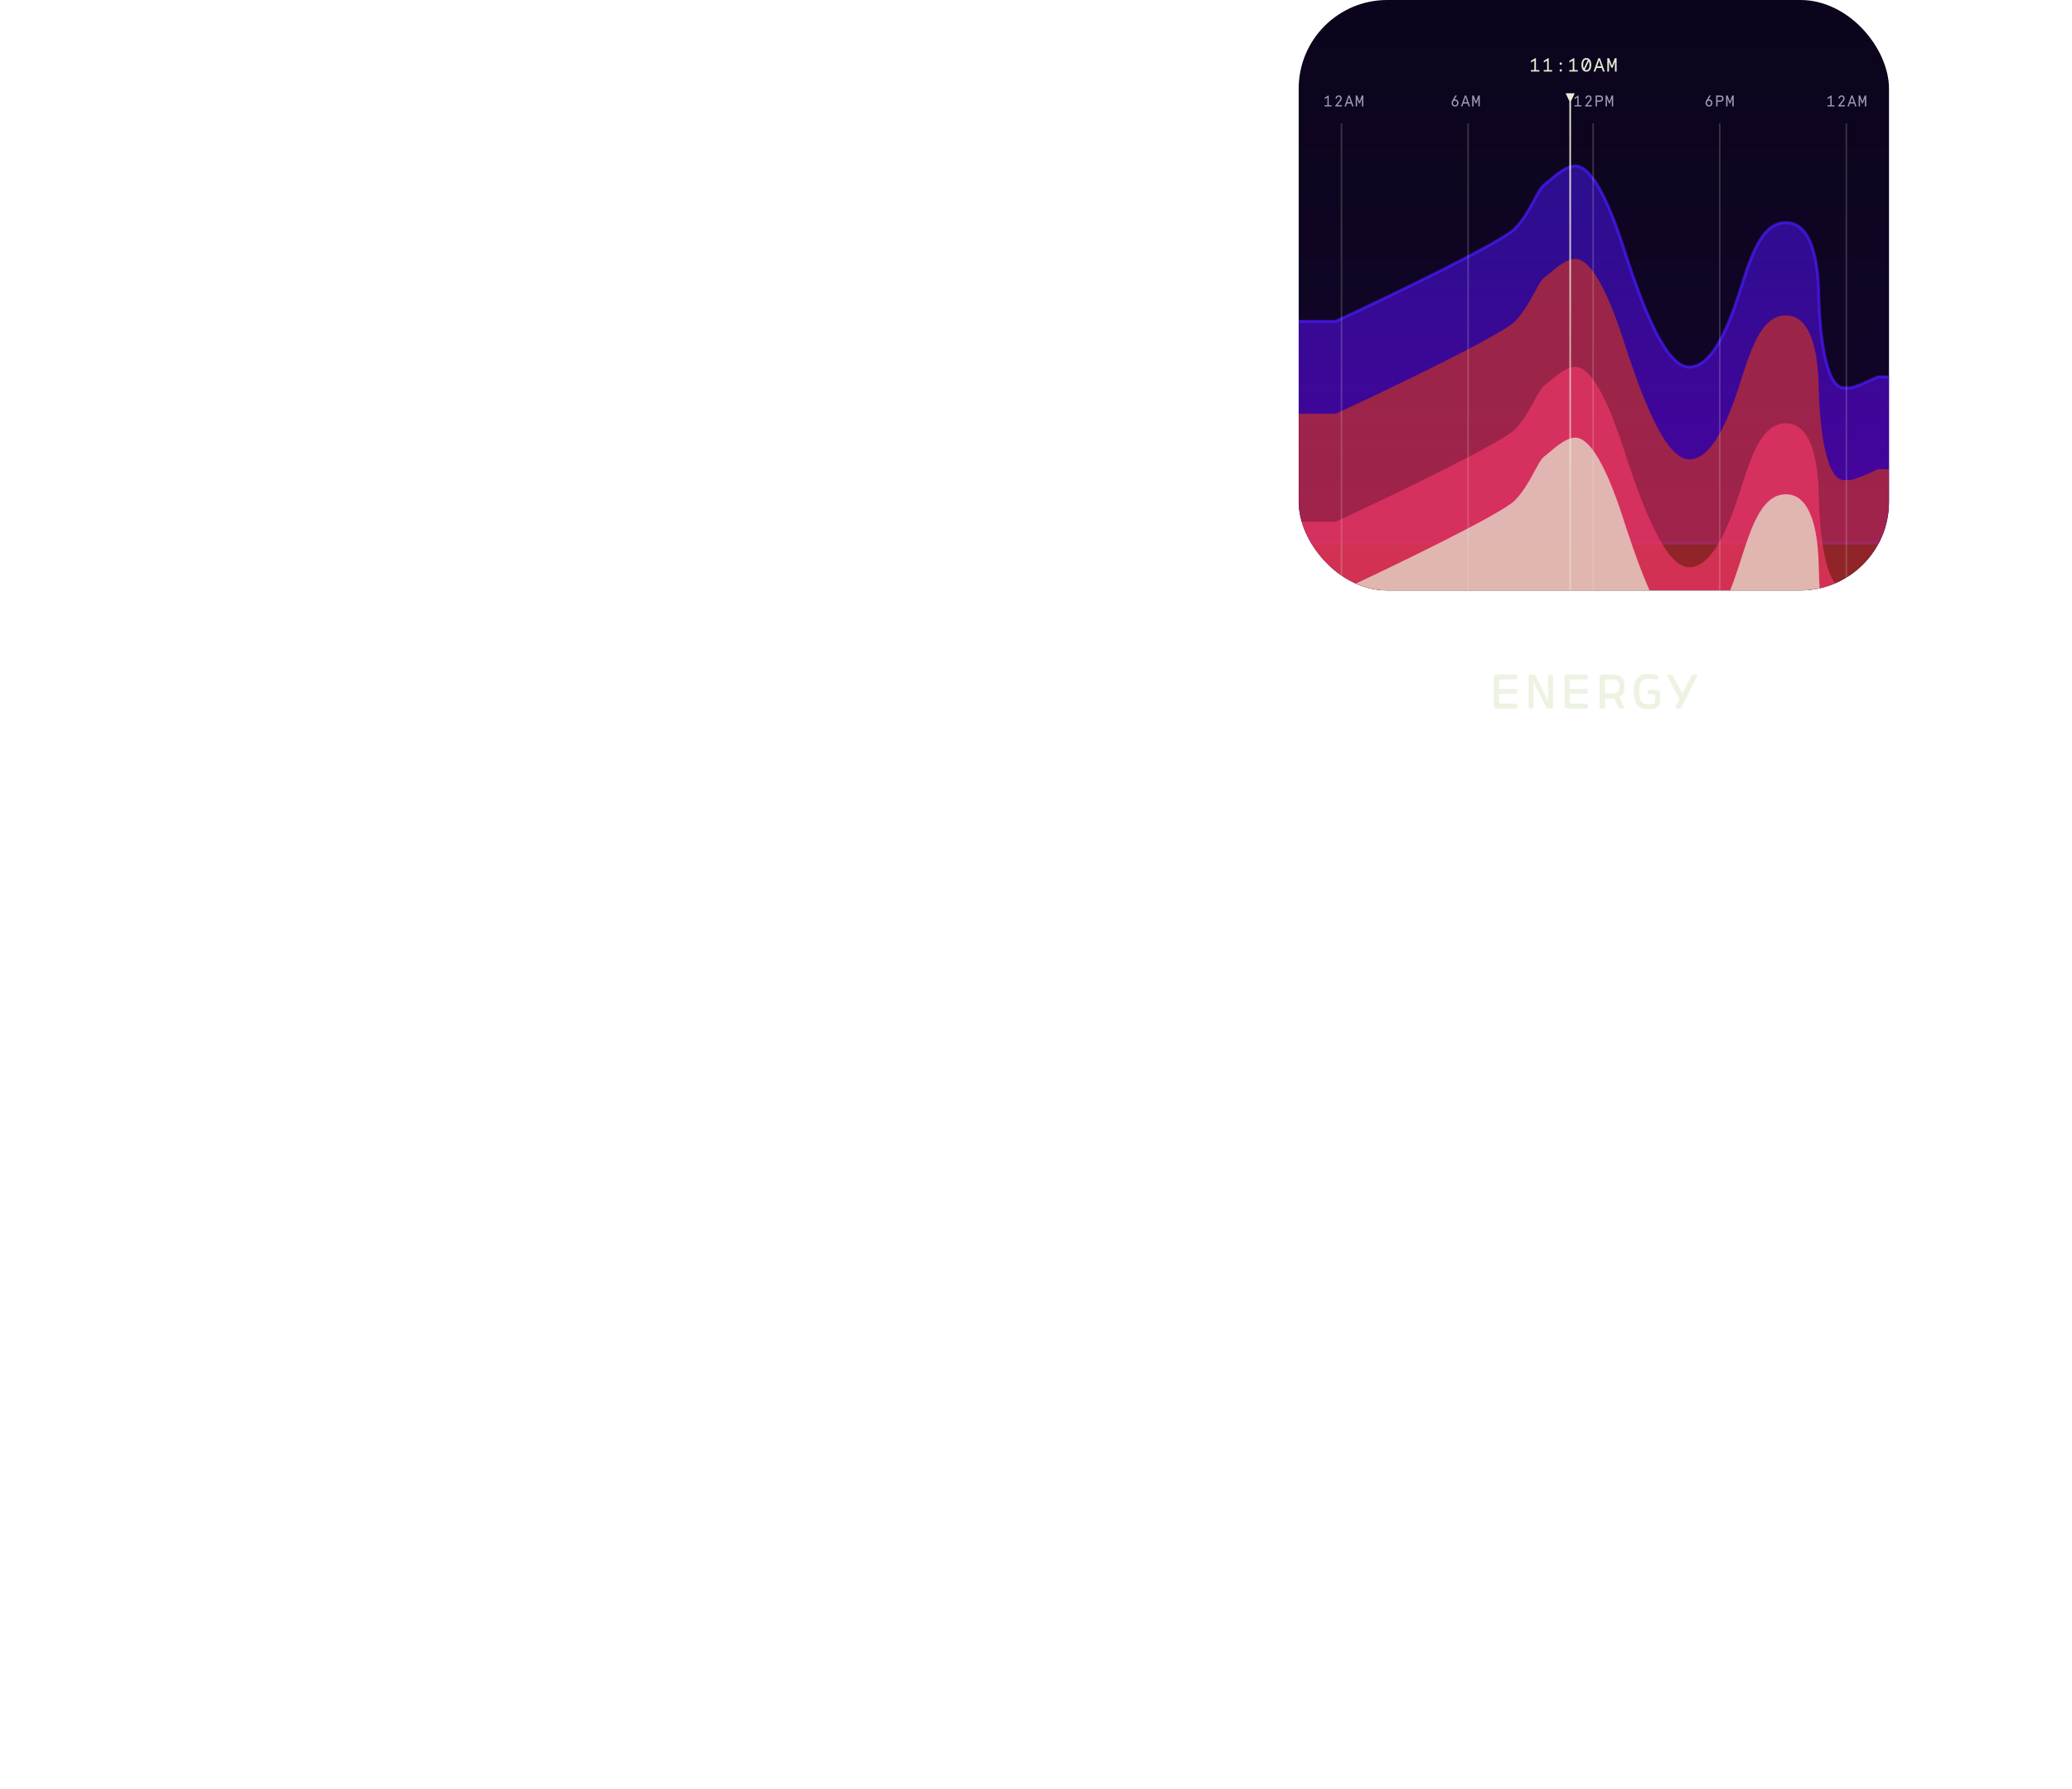 <svg xmlns="http://www.w3.org/2000/svg" fill="none" viewBox="0 0 702 606" height="606" width="702">
<g clip-path="url(#clip0_1475_29812)">
<rect fill="url(#paint0_linear_1475_29812)" rx="30" height="200" width="200" x="440"></rect>
<path stroke="#491BFF" fill="url(#paint1_linear_1475_29812)" d="M513.212 77.529C508.849 82.035 471.179 100.233 452.562 108.856H429V184.005H674V127.688H646.075H636.257C627.039 131.963 627.161 131.383 624.695 131.383C618.15 131.383 616.404 110.968 616.186 99.705C615.968 88.441 613.786 75.418 605.06 75.418C596.333 75.418 592.842 88.265 589.134 99.705C585.425 111.144 579.971 124.344 572.335 124.344C564.699 124.344 557.281 106.392 550.082 84.041C542.882 61.69 537.428 56.234 533.719 56.234C530.011 56.234 525.647 60.81 523.248 62.57C520.848 64.33 518.666 71.898 513.212 77.529Z" opacity="0.7"></path>
<g filter="url(#filter1_f_1475_29812)" opacity="0.7">
<path fill="#C43028" d="M513.212 108.915C508.849 113.407 471.179 131.548 452.562 140.146H429V215.063H674V158.919H636.257C627.039 163.181 627.161 162.603 624.695 162.603C618.15 162.603 616.404 142.251 616.186 131.022C615.968 119.793 613.786 106.81 605.06 106.81C596.333 106.81 592.842 119.618 589.134 131.022C585.425 142.426 579.971 155.585 572.335 155.585C564.699 155.585 557.281 137.689 550.082 115.407C542.882 93.124 537.428 87.686 533.719 87.686C530.011 87.686 525.647 92.247 523.248 94.002C520.848 95.756 518.666 103.301 513.212 108.915Z"></path>
</g>
<g filter="url(#filter2_f_1475_29812)" opacity="0.7">
<path fill="#EE3666" d="M513.212 145.478C508.849 149.969 471.179 168.111 452.562 176.708H429V251.626H674V195.481H636.257C627.039 199.744 627.161 199.166 624.695 199.166C618.15 199.166 616.404 178.813 616.186 167.585C615.968 156.356 613.786 143.372 605.06 143.372C596.333 143.372 592.842 156.18 589.134 167.585C585.425 178.989 579.971 192.148 572.335 192.148C564.699 192.148 557.281 174.252 550.082 151.969C542.882 129.687 537.428 124.248 533.719 124.248C530.011 124.248 525.647 128.81 523.248 130.564C520.848 132.319 518.666 139.863 513.212 145.478Z"></path>
</g>
<g filter="url(#filter3_f_1475_29812)" opacity="0.7">
<path fill="#E6EED6" d="M513.212 169.525C508.849 174.03 471.179 192.228 452.562 200.851H429V276H674V219.683H636.257C627.039 223.958 627.161 223.378 624.695 223.378C618.15 223.378 616.404 202.963 616.186 191.7C615.968 180.436 613.786 167.413 605.06 167.413C596.333 167.413 592.842 180.26 589.134 191.7C585.425 203.139 579.971 216.339 572.335 216.339C564.699 216.339 557.281 198.387 550.082 176.036C542.882 153.685 537.428 148.229 533.719 148.229C530.011 148.229 525.647 152.805 523.248 154.565C520.848 156.325 518.666 163.893 513.212 169.525Z"></path>
</g>
<line stroke-width="0.536" stroke="#E6EED6" y2="280.92" x2="625.549" y1="41.778" x1="625.549" opacity="0.2"></line>
<line stroke-width="0.536" stroke="#E6EED6" y2="280.92" x2="539.758" y1="41.778" x1="539.758" opacity="0.2"></line>
<line stroke-width="0.536" stroke="#E6EED6" y2="280.92" x2="454.502" y1="41.778" x1="454.502" opacity="0.2"></line>
<path fill="#9C9AB3" d="M451.133 36.055H448.783V35.652H449.736V33.016L448.809 33.566V33.079L450.011 32.349H450.18V35.652H451.133V36.055ZM454.655 36.055H452.367V35.848L453.829 34.038C454.072 33.736 454.13 33.566 454.13 33.334C454.13 32.963 453.919 32.73 453.548 32.73C453.193 32.73 452.955 33.005 452.897 33.402L452.447 33.318C452.505 32.735 452.987 32.306 453.548 32.306C454.183 32.306 454.586 32.688 454.586 33.334C454.586 33.646 454.485 33.889 454.289 34.138L453.093 35.631H454.655V36.055ZM456 36.055H455.518L456.836 32.349H457.281L458.599 36.055H458.118L457.784 35.065H456.333L456 36.055ZM457.059 32.952L456.487 34.62H457.63L457.059 32.952ZM459.786 36.055H459.32V32.349H459.818L460.606 34.403L461.395 32.349H461.893V36.055H461.427V33.339L460.781 34.991H460.432L459.786 33.339V36.055Z"></path>
<line stroke-width="0.536" stroke="#E6EED6" y2="280.92" x2="497.397" y1="41.778" x1="497.397" opacity="0.2"></line>
<path fill="#9C9AB3" d="M492.97 36.097C492.281 36.097 491.8 35.568 491.8 34.89C491.8 34.636 491.868 34.403 491.99 34.197L493.06 32.349H493.573L492.79 33.72C492.827 33.699 492.922 33.683 492.991 33.683C493.668 33.683 494.14 34.181 494.14 34.89C494.14 35.568 493.658 36.097 492.97 36.097ZM492.97 35.673C493.377 35.673 493.674 35.345 493.674 34.89C493.674 34.408 493.377 34.106 492.97 34.106C492.562 34.106 492.265 34.408 492.265 34.89C492.265 35.345 492.562 35.673 492.97 35.673ZM495.458 36.055H494.977L496.295 32.349H496.74L498.058 36.055H497.576L497.243 35.065H495.792L495.458 36.055ZM496.517 32.952L495.946 34.62H497.089L496.517 32.952ZM499.244 36.055H498.778V32.349H499.276L500.065 34.403L500.854 32.349H501.351V36.055H500.886V33.339L500.24 34.991H499.89L499.244 33.339V36.055Z"></path>
<path fill="#9C9AB3" d="M535.79 36.055H533.439V35.652H534.392V33.016L533.465 33.566V33.079L534.667 32.349H534.837V35.652H535.79V36.055ZM539.311 36.055H537.024V35.848L538.485 34.038C538.728 33.736 538.787 33.566 538.787 33.334C538.787 32.963 538.575 32.73 538.204 32.73C537.85 32.73 537.611 33.005 537.553 33.402L537.103 33.318C537.161 32.735 537.643 32.306 538.204 32.306C538.84 32.306 539.242 32.688 539.242 33.334C539.242 33.646 539.141 33.889 538.945 34.138L537.749 35.631H539.311V36.055ZM541.064 36.055H540.598V32.349H542.001C542.716 32.349 543.102 32.762 543.102 33.408C543.102 34.053 542.716 34.467 542.001 34.467H541.064V36.055ZM541.064 32.794V34.022H541.99C542.398 34.022 542.62 33.815 542.62 33.408C542.62 33 542.398 32.794 541.99 32.794H541.064ZM544.442 36.055H543.976V32.349H544.474L545.263 34.403L546.051 32.349H546.549V36.055H546.083V33.339L545.437 34.991H545.088L544.442 33.339V36.055Z"></path>
<line stroke-width="0.536" stroke="#E6EED6" y2="280.92" x2="582.653" y1="41.778" x1="582.653" opacity="0.2"></line>
<path fill="#9C9AB3" d="M579.011 36.097C578.322 36.097 577.841 35.568 577.841 34.89C577.841 34.636 577.909 34.403 578.031 34.197L579.101 32.349H579.614L578.831 33.72C578.868 33.699 578.963 33.683 579.032 33.683C579.709 33.683 580.181 34.181 580.181 34.89C580.181 35.568 579.699 36.097 579.011 36.097ZM579.011 35.673C579.418 35.673 579.715 35.345 579.715 34.89C579.715 34.408 579.418 34.106 579.011 34.106C578.603 34.106 578.306 34.408 578.306 34.89C578.306 35.345 578.603 35.673 579.011 35.673ZM581.907 36.055H581.441V32.349H582.844C583.559 32.349 583.945 32.762 583.945 33.408C583.945 34.053 583.559 34.467 582.844 34.467H581.907V36.055ZM581.907 32.794V34.022H582.834C583.241 34.022 583.464 33.815 583.464 33.408C583.464 33 583.241 32.794 582.834 32.794H581.907ZM585.285 36.055H584.819V32.349H585.317L586.106 34.403L586.895 32.349H587.392V36.055H586.927V33.339L586.281 34.991H585.931L585.285 33.339V36.055Z"></path>
<path fill="#9C9AB3" d="M621.524 36.055H619.173V35.652H620.126V33.016L619.2 33.566V33.079L620.402 32.349H620.571V35.652H621.524V36.055ZM625.045 36.055H622.758V35.848L624.219 34.038C624.463 33.736 624.521 33.566 624.521 33.334C624.521 32.963 624.309 32.73 623.939 32.73C623.584 32.73 623.346 33.005 623.288 33.402L622.838 33.318C622.896 32.735 623.378 32.306 623.939 32.306C624.574 32.306 624.976 32.688 624.976 33.334C624.976 33.646 624.876 33.889 624.68 34.138L623.483 35.631H625.045V36.055ZM626.39 36.055H625.909L627.227 32.349H627.672L628.99 36.055H628.508L628.175 35.065H626.724L626.39 36.055ZM627.449 32.952L626.878 34.62H628.021L627.449 32.952ZM630.176 36.055H629.711V32.349H630.208L630.997 34.403L631.786 32.349H632.283V36.055H631.818V33.339L631.172 34.991H630.822L630.176 33.339V36.055Z"></path>
<path fill="url(#paint2_linear_1475_29812)" d="M532.251 34.273L533.53 31.592L530.435 31.592L531.714 34.273L532.251 34.273ZM531.982 34.005L531.714 34.005L531.714 271.271L531.982 271.271L532.251 271.271L532.251 34.005L531.982 34.005Z"></path>
<path fill="#E6EED6" d="M521.547 24.235H518.674V23.744H519.839V20.521L518.707 21.194V20.599L520.175 19.706H520.383V23.744H521.547V24.235ZM525.883 24.235H523.01V23.744H524.175V20.521L523.043 21.194V20.599L524.511 19.706H524.719V23.744H525.883V24.235ZM528.789 21.945C528.556 21.945 528.388 21.776 528.388 21.544C528.388 21.311 528.556 21.142 528.789 21.142C529.022 21.142 529.19 21.311 529.19 21.544C529.19 21.776 529.022 21.945 528.789 21.945ZM528.789 24.255C528.556 24.255 528.388 24.087 528.388 23.854C528.388 23.621 528.556 23.452 528.789 23.452C529.022 23.452 529.19 23.621 529.19 23.854C529.19 24.087 529.022 24.255 528.789 24.255ZM534.555 24.235H531.682V23.744H532.847V20.521L531.715 21.194V20.599L533.184 19.706H533.391V23.744H534.555V24.235ZM537.461 24.287C536.407 24.287 535.805 23.381 535.805 21.971C535.805 20.56 536.407 19.654 537.461 19.654C538.516 19.654 539.118 20.56 539.118 21.971C539.118 23.381 538.516 24.287 537.461 24.287ZM536.614 23.2L537.96 20.321C537.817 20.224 537.649 20.172 537.461 20.172C536.769 20.172 536.374 20.864 536.374 21.971C536.374 22.475 536.458 22.89 536.614 23.2ZM537.461 23.77C538.154 23.77 538.548 23.077 538.548 21.971C538.548 21.466 538.464 21.045 538.309 20.741L536.963 23.621C537.106 23.718 537.274 23.77 537.461 23.77ZM540.503 24.235H539.915L541.526 19.706H542.069L543.68 24.235H543.092L542.684 23.025H540.911L540.503 24.235ZM541.797 20.444L541.099 22.482H542.496L541.797 20.444ZM545.131 24.235H544.561V19.706H545.169L546.134 22.216L547.098 19.706H547.706V24.235H547.136V20.916L546.347 22.935H545.92L545.131 20.916V24.235Z"></path>
</g>
<path fill-opacity="0.7" fill="#E6EED6" d="M507.164 240C506.507 240 506.066 239.568 506.066 238.911V229.569C506.066 228.912 506.507 228.48 507.164 228.48H513.464C513.833 228.48 514.04 228.687 514.04 229.056V229.578C514.04 229.947 513.833 230.154 513.464 230.154H508.235C508.037 230.154 507.92 230.271 507.92 230.469V233.331H513.437C513.806 233.331 514.013 233.538 514.013 233.907V234.429C514.013 234.798 513.806 235.005 513.437 235.005H507.92V238.011C507.92 238.209 508.037 238.326 508.235 238.326H513.482C513.851 238.326 514.058 238.533 514.058 238.902V239.424C514.058 239.793 513.851 240 513.482 240H507.164ZM524.494 240C524.188 240 523.972 239.865 523.828 239.577L519.58 231.081V239.424C519.58 239.793 519.382 240 519.004 240H518.464C518.095 240 517.888 239.793 517.888 239.424V229.056C517.888 228.687 518.095 228.48 518.464 228.48H519.58C519.904 228.48 520.12 228.615 520.264 228.903L524.494 237.381V229.056C524.494 228.687 524.692 228.48 525.07 228.48H525.61C525.979 228.48 526.186 228.687 526.186 229.056V239.424C526.186 239.793 525.979 240 525.61 240H524.494ZM531.113 240C530.456 240 530.015 239.568 530.015 238.911V229.569C530.015 228.912 530.456 228.48 531.113 228.48H537.413C537.782 228.48 537.989 228.687 537.989 229.056V229.578C537.989 229.947 537.782 230.154 537.413 230.154H532.184C531.986 230.154 531.869 230.271 531.869 230.469V233.331H537.386C537.755 233.331 537.962 233.538 537.962 233.907V234.429C537.962 234.798 537.755 235.005 537.386 235.005H531.869V238.011C531.869 238.209 531.986 238.326 532.184 238.326H537.431C537.8 238.326 538.007 238.533 538.007 238.902V239.424C538.007 239.793 537.8 240 537.431 240H531.113ZM549.063 240C548.739 240 548.514 239.874 548.379 239.586L546.939 236.544C546.786 236.553 546.633 236.562 546.471 236.562H543.789V239.424C543.789 239.793 543.582 240 543.213 240H542.511C542.142 240 541.935 239.793 541.935 239.424V229.569C541.935 228.912 542.376 228.48 543.033 228.48H546.471C549.45 228.48 550.431 230.001 550.431 232.521C550.431 234.276 549.945 235.554 548.631 236.166L550.161 239.316C550.35 239.721 550.188 240 549.738 240H549.063ZM543.789 234.888H546.291C547.929 234.888 548.649 234.33 548.649 232.521C548.649 230.703 547.929 230.154 546.291 230.154H544.104C543.906 230.154 543.789 230.271 543.789 230.469V234.888ZM558.607 240.225C555.25 240.225 553.549 238.83 553.549 234.168C553.549 229.65 555.142 228.255 558.616 228.255C560.119 228.255 561.811 228.516 561.811 229.263V229.623C561.811 230.01 561.586 230.19 561.208 230.136C560.695 230.055 559.849 229.929 558.832 229.929C556.483 229.929 555.349 230.613 555.349 234.177C555.349 237.93 556.609 238.551 558.814 238.551C560.479 238.551 560.74 238.191 560.74 237.417V235.203H558.787C558.409 235.203 558.211 234.996 558.211 234.627V234.294C558.211 233.916 558.409 233.718 558.787 233.718H561.82C562.189 233.718 562.396 233.916 562.396 234.294V238.101C562.396 239.667 560.704 240.225 558.607 240.225ZM568.214 240C567.827 240 567.575 239.766 567.782 239.352L569.033 236.895L564.974 229.128C564.758 228.714 565.01 228.48 565.397 228.48H566.252C566.567 228.48 566.711 228.624 566.882 228.966L570.005 234.987L573.065 228.966C573.236 228.624 573.389 228.48 573.704 228.48H574.559C574.946 228.48 575.198 228.714 574.982 229.128L569.717 239.514C569.546 239.856 569.393 240 569.078 240H568.214Z"></path>
<defs>
<filter color-interpolation-filters="sRGB" filterUnits="userSpaceOnUse" height="191.378" width="309" y="55.685" x="397" id="filter1_f_1475_29812">
<feFlood result="BackgroundImageFix" flood-opacity="0"></feFlood>
<feBlend result="shape" in2="BackgroundImageFix" in="SourceGraphic" mode="normal"></feBlend>
<feGaussianBlur result="effect1_foregroundBlur_1475_29812" stdDeviation="16"></feGaussianBlur>
</filter>
<filter color-interpolation-filters="sRGB" filterUnits="userSpaceOnUse" height="191.378" width="309" y="92.248" x="397" id="filter2_f_1475_29812">
<feFlood result="BackgroundImageFix" flood-opacity="0"></feFlood>
<feBlend result="shape" in2="BackgroundImageFix" in="SourceGraphic" mode="normal"></feBlend>
<feGaussianBlur result="effect1_foregroundBlur_1475_29812" stdDeviation="16"></feGaussianBlur>
</filter>
<filter color-interpolation-filters="sRGB" filterUnits="userSpaceOnUse" height="191.771" width="309" y="116.229" x="397" id="filter3_f_1475_29812">
<feFlood result="BackgroundImageFix" flood-opacity="0"></feFlood>
<feBlend result="shape" in2="BackgroundImageFix" in="SourceGraphic" mode="normal"></feBlend>
<feGaussianBlur result="effect1_foregroundBlur_1475_29812" stdDeviation="16"></feGaussianBlur>
</filter>
<linearGradient gradientUnits="userSpaceOnUse" y2="200" x2="540" y1="0" x1="540" id="paint0_linear_1475_29812">
<stop stop-color="#0C041C"></stop>
<stop stop-color="#13062D" offset="1"></stop>
</linearGradient>
<linearGradient gradientUnits="userSpaceOnUse" y2="184.005" x2="551.5" y1="56.234" x1="551.5" id="paint1_linear_1475_29812">
<stop stop-color="#3714BD"></stop>
<stop stop-color="#6100CF" offset="1"></stop>
</linearGradient>
<linearGradient gradientUnits="userSpaceOnUse" y2="271.271" x2="531.482" y1="31.592" x1="531.482" id="paint2_linear_1475_29812">
<stop stop-color="#ECEED6"></stop>
<stop stop-opacity="0.2" stop-color="#ECEED6" offset="1"></stop>
</linearGradient>
<clipPath id="clip0_1475_29812">
<rect fill="white" rx="30" height="200" width="200" x="440"></rect>
</clipPath>
</defs>
</svg>
